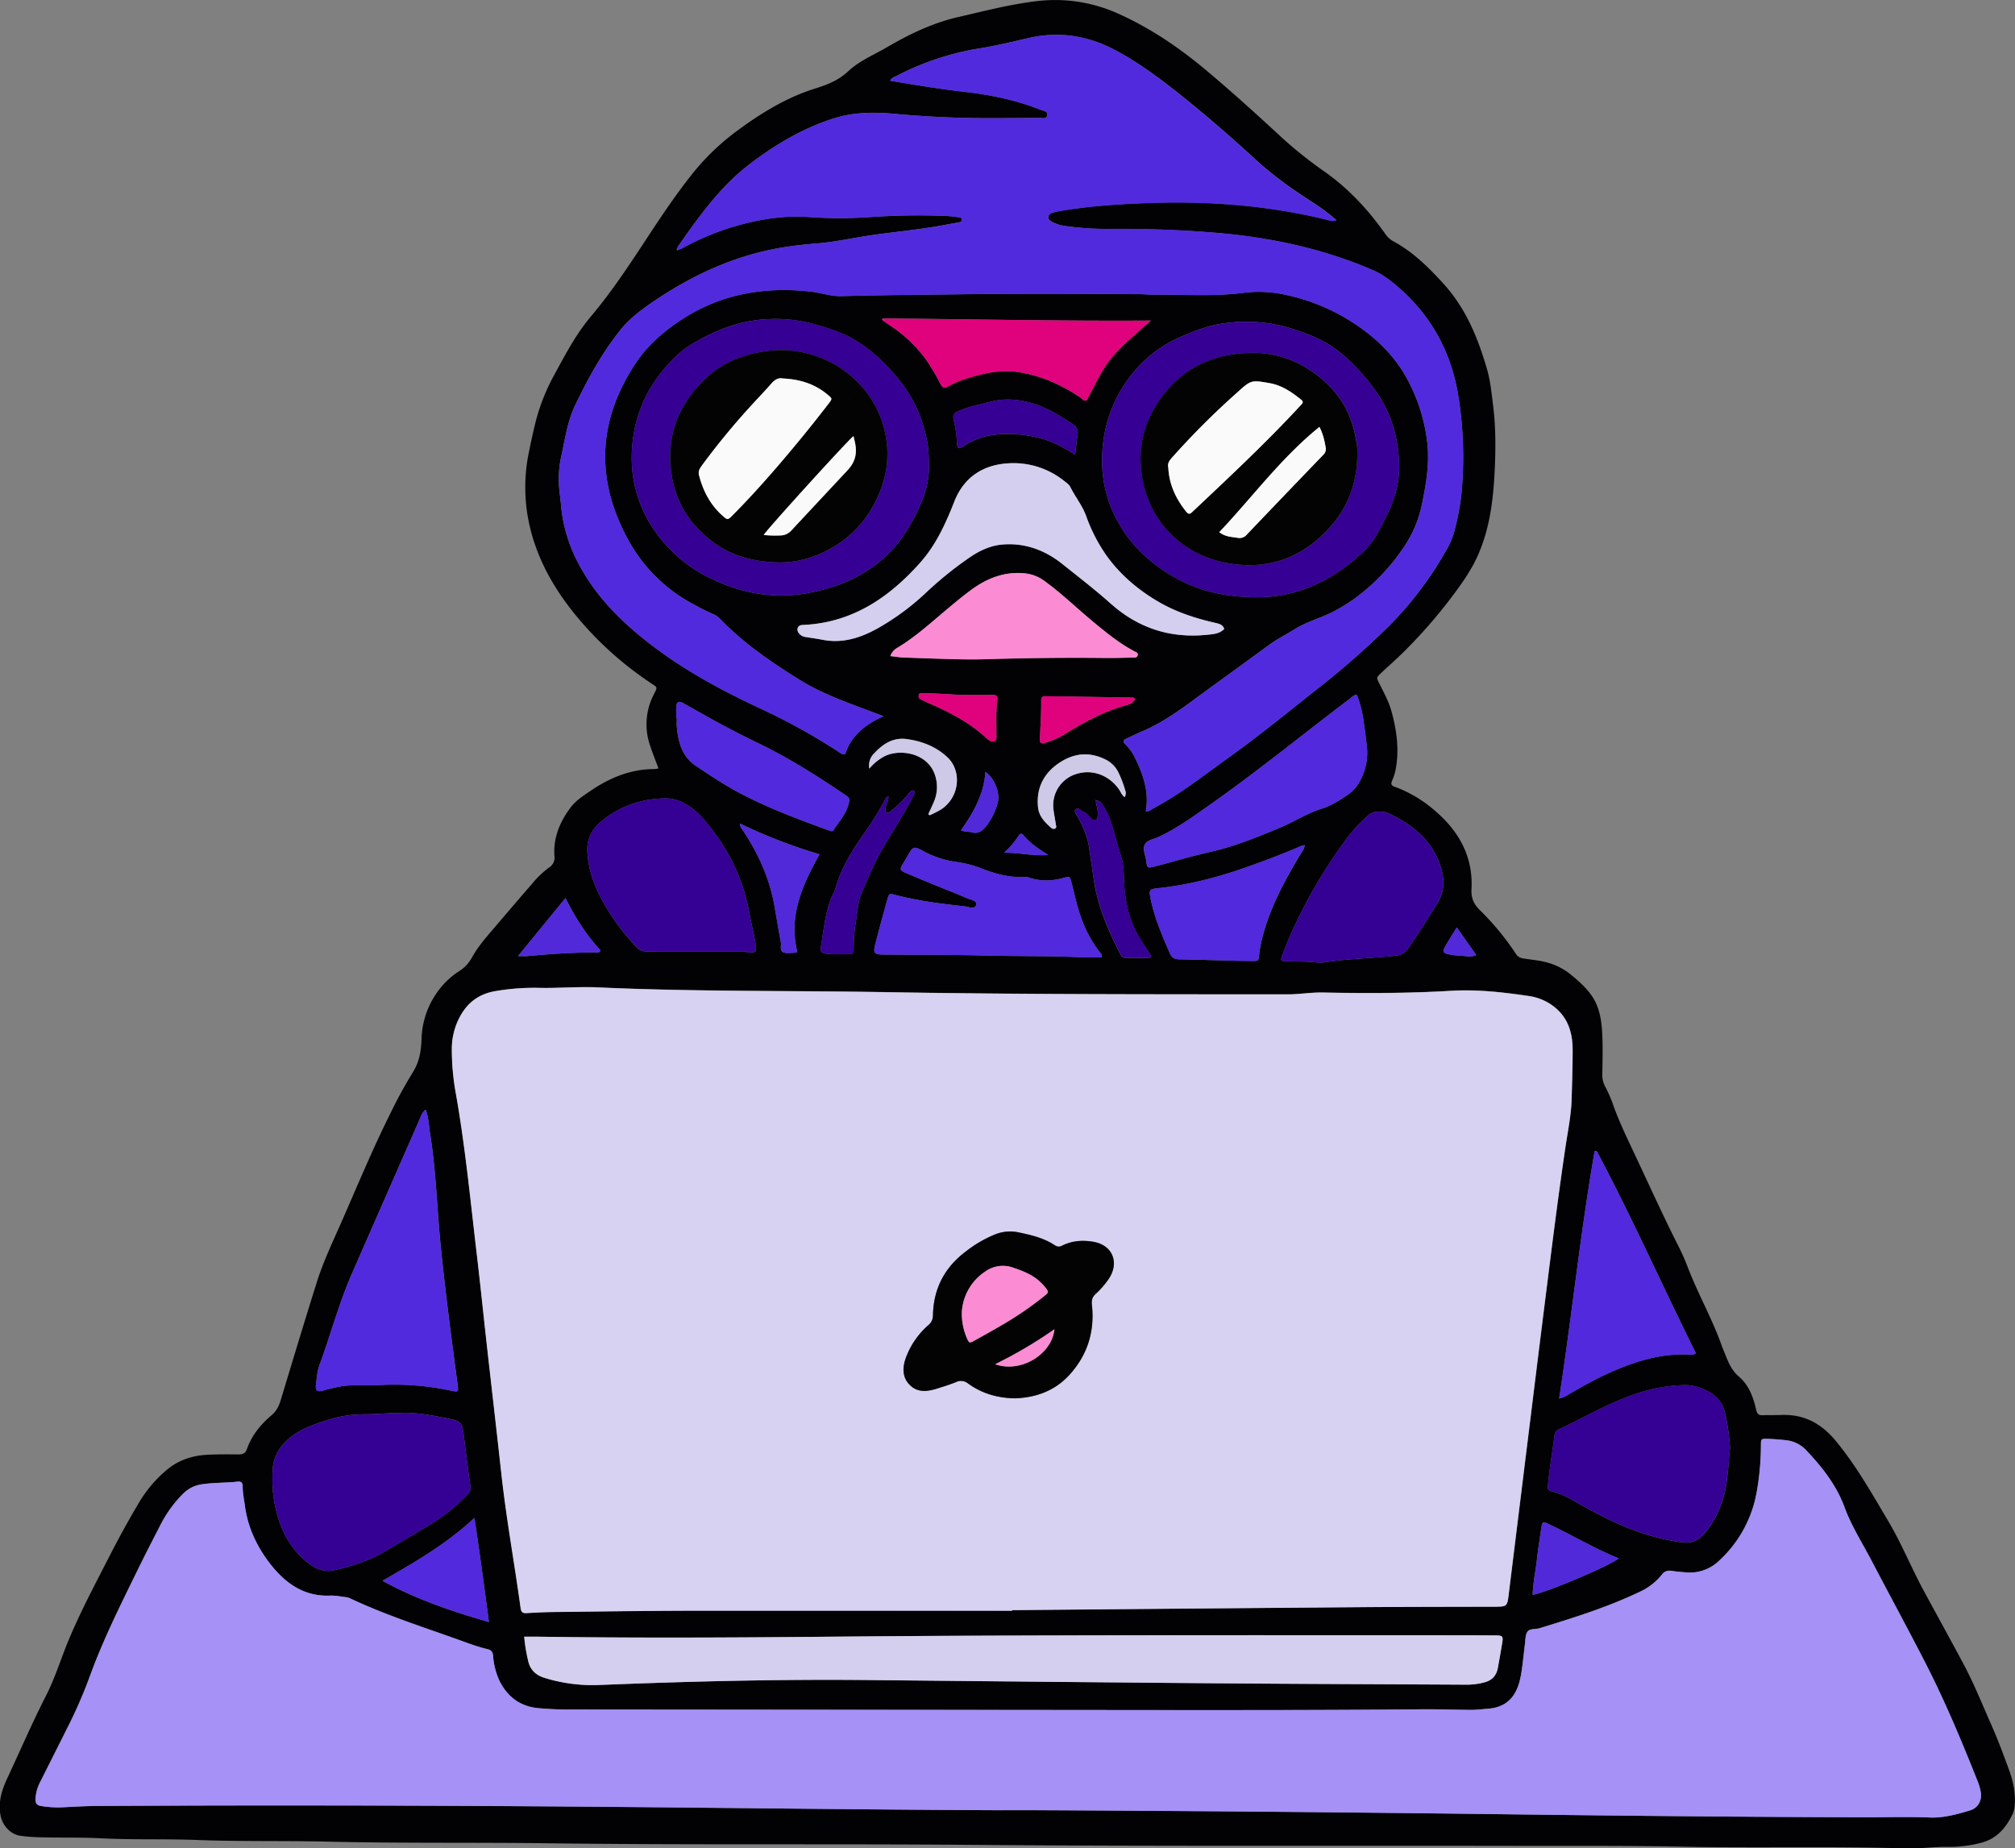 <svg xmlns="http://www.w3.org/2000/svg" viewBox="0 0 1168.13 1071.6"><rect x="0" y="0" width="1168.13" height="1071.6" fill="#808080" stroke="none"/><defs><style>.cls-1{fill:#020204;}.cls-2{fill:#d7d2f1;}.cls-3{fill:#a691f6;}.cls-4{fill:#522add;}.cls-5{fill:#d4cfee;}.cls-6{fill:#350093;}.cls-7{fill:#350094;}.cls-8{fill:#5229dc;}.cls-9{fill:#df027c;}.cls-10{fill:#fb8cd3;}.cls-11{fill:#5129d8;}.cls-12{fill:#cec9e7;}.cls-13{fill:#030304;}.cls-14{fill:#fafafa;}</style></defs><g id="Calque_2" data-name="Calque 2"><g id="Calque_1-2" data-name="Calque 1"><path class="cls-1" d="M381.73,445.51c-1.74-4.71-3.41-8.85-4.8-13.07A37.6,37.6,0,0,1,379,402.66c2.37-4.69,2.17-4-1.79-6.69a200.19,200.19,0,0,1-38-32.89c-15.51-17.38-27.66-36.89-32.57-60a100.66,100.66,0,0,1,.06-41.41c1.13-5.48,2.29-10.95,3.63-16.37a115.66,115.66,0,0,1,10.81-27.62c6.43-11.8,12.64-23.81,21.33-34.11,12.31-14.6,22.72-30.5,33.16-46.39,7.82-11.9,15.73-23.69,24.54-34.9a138.22,138.22,0,0,1,26.26-25.79c14.17-10.53,29.1-19.84,46.1-25.16,7-2.2,13.52-4.68,19.18-10C498,35.42,506.21,32,513.67,27.68,526.7,20.06,540.2,13.48,555,10,570.52,6.43,586,2.36,601.9.56a88.72,88.72,0,0,1,47.23,7.76c18.34,8.31,34.77,19.56,50.16,32.47C714.36,53.44,728.92,66.63,743.35,80A245.36,245.36,0,0,0,768.1,99.67c13.9,9.83,25.17,22.07,34.91,35.87A14.07,14.07,0,0,0,807.9,140c11.3,6.08,20.24,15,28.78,24.34,13.08,14.32,20.19,31.69,25.44,50,1.9,6.61,2.55,13.48,3.41,20.29,1.66,13,1.58,26.19.91,39.28-.83,16.32-2.87,32.49-9.51,47.67-4,9.14-9.82,17.21-15.79,25.12a295.28,295.28,0,0,1-28.14,32c-4,3.93-8.22,7.59-12.29,11.43-2.81,2.66-2.8,2.73-1.12,6.1,2.64,5.29,5.52,10.5,7.1,16.24,3.07,11.2,4.59,22.54,2.3,34.09a28.42,28.42,0,0,1-1.91,5.92c-.82,1.85-.67,2.91,1.39,3.63a74.19,74.19,0,0,1,23.73,14.21C846,482.2,854.09,497,853.05,515.58c-.29,5.31,1.54,8.91,5,12.22a155.73,155.73,0,0,1,20.69,25.14,5.72,5.72,0,0,0,4.18,2.7c4.4.75,8.85,1.05,13.22,2.18A36.79,36.79,0,0,1,910.57,565c4.46,3.67,8.79,7.4,12.12,12.2,4.78,6.89,5.81,14.82,6.18,22.82.35,7.5.16,15,0,22.55a14.59,14.59,0,0,0,1.85,7.72,76.12,76.12,0,0,1,4.71,11c3.6,9.94,8.25,19.42,12.74,29,8.19,17.36,16.06,34.87,24.77,52a139,139,0,0,1,5.78,13.17c5.84,15.06,13.87,29.18,19.3,44.42.91,2.56,2,5,3,7.57,1.62,4,3.65,7.74,7.06,10.67,5.85,5,8.36,12,10,19.25.54,2.38,1.46,3.22,3.8,3.13,3.67-.16,7.36,0,11-.16,13-.43,22.92,4.92,31.17,14.85,11.94,14.37,21,30.52,30.46,46.45,7.79,13.09,13.46,27.21,20.68,40.57,7.6,14.06,15.35,28.05,22.89,42.15,6.19,11.57,11.07,23.76,16.38,35.75,3.75,8.48,7,17.18,10.16,25.89,2.39,6.52,3.85,13.16,3.34,20.17a14,14,0,0,1-1,5.15c-3.82,8-9.06,14.57-18.23,17a72.2,72.2,0,0,1-19.43,2.44c-8.16-.14-16.3,1.16-24.41.9-42.87-1.37-85.75-.14-128.61-1-32.63-.65-65.25-.42-97.88-.48-104.94-.18-209.89.28-314.82-.59-82.07-.68-164.15.14-246.21-.92-42.39-.55-84.79.06-127.16-.94-25.59-.61-51.19,0-76.76-1-18.24-.66-36.48,0-54.68-.93-12-.65-24-.27-36-.62a91.77,91.77,0,0,1-11-.86c-5.82-.86-10.35-6-11.46-11.8-1.54-8.08.92-15.19,4.19-22.16,7.33-15.64,14.14-31.51,22-46.89,5-9.7,8.26-20.1,12.29-30.2C46,935.55,55,918.76,63.68,901.81Q71.42,886.65,80.09,872A73.79,73.79,0,0,1,97,851.92c6.89-5.62,14.78-8.11,23.44-8.51,5.91-.27,11.83-.25,17.75-.18,2.53,0,4-.51,5-3.23,2.78-7.89,8-14.21,14.28-19.53,2.88-2.43,4.26-5.39,5.3-8.83,6.9-22.79,13.75-45.59,20.9-68.3,3.89-12.36,9.56-24.05,14.75-35.91,9.05-20.65,17.7-41.47,27.77-61.67a267.25,267.25,0,0,1,13.09-24c3.9-6.13,4.89-12.65,5.1-19.56a49,49,0,0,1,8.76-26.48,45.86,45.86,0,0,1,13-12.65,21.18,21.18,0,0,0,7.4-7.86c3.55-6.45,8.48-12,13.25-17.58,7.15-8.39,14.29-16.79,21.54-25.1a55.9,55.9,0,0,1,10-9.6,6.59,6.59,0,0,0,3.09-6.47c-.77-10.75,3.1-20,9.48-28.45,3-3.91,7.06-6.51,11-9.21,11.26-7.75,23.5-12.92,37.48-12.92A19.66,19.66,0,0,0,381.73,445.51Zm253.53,18.55a1,1,0,0,0-.1-.36c0-.06-.19-.05-.29-.07l.37.45c.24,3,1.53,5.89,1.13,9-.13,1-.23,2-1.29,2.37s-1.81-.26-2.52-.94c-1.39-1.31-2.44-3.05-4.3-3.76-1.55-.6-3.11-2.9-4.6-1.51s.54,3.19,1.29,4.62c2.8,5.42,5.4,10.88,6.32,17,1,6.79,2,13.59,3,20.37,2.37,14.87,8.3,28.48,15.1,41.76.6,1.16,1.28,2.32,2.78,2.32,5,0,10,.51,15-.16.14-1.66-.77-2.43-1.36-3.35-1.9-3-3.91-5.85-5.68-8.89-5.86-10.06-8.1-21.11-8.51-32.59-.17-4.49-.22-9-1.55-13.28-1.62-5.19-3.08-10.41-4.57-15.63-1.31-4.6-2.69-9.22-5.34-13.29C639,466.25,638,464.09,635.26,464.06ZM393.54,144.58c1.64-.22,2.92-1.25,4.34-2A162,162,0,0,1,421.7,132.5c15.36-4.89,30.95-7.8,47.2-6.69a254.15,254.15,0,0,0,36,0,399.82,399.82,0,0,1,43.65-.62c2.23.08,4.45.41,6.67.68,1.08.13,2.52.1,2.45,1.62,0,1.06-1.23,1.31-2.2,1.48-3.46.62-6.92,1.28-10.38,1.9-13.86,2.47-27.9,3.67-41.81,5.78-9.64,1.45-19.17,3.58-28.91,4.4-7.65.64-15.28,1.42-22.85,2.77-26.46,4.73-50.23,15.8-72.34,30.72-7.17,4.84-14.15,10-19.59,16.83-10.63,13.34-18.78,28.19-26.14,43.5-4.63,9.65-5.93,20.21-8.26,30.49a58.56,58.56,0,0,0-1.23,13.34c0,4.82.9,9.55,1.29,14.33a87.86,87.86,0,0,0,10.82,35c9.8,18.15,24.05,32.29,40.05,44.73,19.79,15.4,41.74,27.32,64.4,37.88a362.09,362.09,0,0,1,44.93,24.77c1.29.84,2.45,2.13,4.55,1.79,3.3-10.67,11.38-17,22.15-22-3.46-1.29-5.83-2.16-8.18-3.05-13.77-5.18-27.68-10.12-40.26-17.92-15.79-9.78-31.1-20.23-44.33-33.45-1.79-1.79-3.49-3.81-5.95-4.74a93.16,93.16,0,0,1-9.86-4.89,92.19,92.19,0,0,1-39.81-38.93c-18.8-34.87-17-68.77,4.67-101.57,7.14-10.77,17.07-19.23,27.86-26.11,22.46-14.32,47.38-18.42,73.63-15.5,6,.67,11.68,2.8,17.94,2.63,23.19-.62,46.39-.77,69.59-1.07,34.4-.44,68.8-.25,103.2-.05,2.72,0,5.44.29,8.15.27,17.58-.13,35.16,1.22,52.72-1.15a70.8,70.8,0,0,1,24.82,1.49,115.11,115.11,0,0,1,37.43,15.52c14.18,9.1,25.77,20.36,33.33,35.59A101.49,101.49,0,0,1,827.46,257c1.27,11.84-.66,23.26-3,34.72a69.45,69.45,0,0,1-12.3,27.87c-1.61,2.19-3.15,4.44-4.88,6.53-9.78,11.82-21.11,21.77-34.9,28.76-7.1,3.6-14.87,5.59-21.74,9.87-5,3.11-10.31,5.75-15.1,9.26-12.11,8.9-24.31,17.7-36.45,26.55-11.89,8.67-23.47,17.81-37.21,23.55-2.95,1.23-5.79,2.74-8.73,4-2.14.9-2.23,2-.68,3.5a28.06,28.06,0,0,1,5.32,7.37c4.87,9.87,8.47,20,6.43,31.32,2,.29,3.19-1,4.53-1.73,15.48-8.2,29.17-19.09,43.32-29.23,17.29-12.39,33.79-25.85,50.47-39.06A485.09,485.09,0,0,0,805.16,363a205.34,205.34,0,0,0,33.44-44.3,39.7,39.7,0,0,0,4.06-9.19,140.87,140.87,0,0,0,4.54-23.05,223.22,223.22,0,0,0-1.79-56.91q-6.67-41.25-39.52-66.9a47.6,47.6,0,0,0-10.72-6.32C766.34,144,736,137.57,705,135c-21-1.77-42.15-2.47-63.29-2.24A176.54,176.54,0,0,1,617.3,131a21.9,21.9,0,0,1-7.28-2.31c-1.14-.6-2.39-1.27-2.28-2.79.13-1.68,1.42-2.4,2.9-2.78,1.23-.32,2.48-.59,3.74-.81,16.27-2.85,32.74-3.94,49.17-4.59,35.93-1.43,71.6,1.11,106.64,9.88a6.16,6.16,0,0,0,4.55,0A118.57,118.57,0,0,0,760.51,117c-11.32-7.28-22.29-15.06-32.22-24.16-15.1-13.85-30.54-27.27-46.63-40C670.46,44.07,659,35.6,646.38,29,630.5,20.6,613.81,18,596.17,22.06c-9.19,2.12-18.37,4.38-27.68,5.87a159.19,159.19,0,0,0-49,16.21c-1.16.61-2.63.9-3.43,2.66,14.43,2.36,28.4,4.78,42.5,6.36,15.31,1.71,30.33,4.76,44.7,10.48,1.61.64,4.42.76,3.85,3.33-.48,2.16-2.94,1.38-4.59,1.39-11,.09-22.08.17-33.12.13-17.29-.07-34.53-1-51.74-2.58-11.54-1-23-.85-34.23,2.7C465.23,74.39,449,84.06,434,95.61c-16.83,13-28.94,30.16-41,47.34a2.72,2.72,0,0,0-.25.92c-.3.3-.71.66-.29,1S393.27,145,393.54,144.58ZM586.76,933.85v-.41q102-.88,204-1.74c25.59-.2,51.18-.19,76.78-.26,5.78,0,6.29-.48,7-6q6.78-55,13.59-110,5.13-41.43,10.33-82.84c2.87-22.69,5.79-45.37,9.17-68,1.37-9.16,3.28-18.27,3.53-27.58.26-9.59.62-19.19.57-28.79-.06-10.59-3.3-19.73-12.66-26a30.92,30.92,0,0,0-12.9-4.85c-14.85-2.16-29.72-3.87-44.83-3-24.75,1.48-49.55,1.5-74.33,1-6.92-.14-13.69,1.07-20.57,1.07-77.27-.05-154.54.06-231.8-1.27-56-1-112-.22-167.94-2.78-11.69-.53-23.35.59-35,.26a133.17,133.17,0,0,0-23.87,1.81c-9.88,1.5-17,6.71-21.52,15.67a39.06,39.06,0,0,0-4.3,17.53,142.29,142.29,0,0,0,2.33,26.25c5.3,29.94,8.26,60.18,11.8,90.34,2.2,18.73,4.14,37.5,6.24,56.25,2.76,24.63,5.64,49.25,8.34,73.89,2.87,26.08,7.61,51.89,11.16,77.88.36,2.62,1.49,3,3.76,2.87,5.1-.32,10.22-.56,15.34-.62,27-.31,54.06-.72,81.1-.77Q494.38,933.71,586.76,933.85Zm-11,115.65c8.16,0,16.32,0,24.48,0q138.25.56,276.49,2.41c68.32.85,136.64,1.53,205,1.69,12.31,0,24.62-.4,36.95.13,8,.35,15.86-1.84,23.52-4.16,4.6-1.39,6.95-5.83,6.1-10.64a30.49,30.49,0,0,0-1.72-6c-9.33-23.48-19.06-46.8-30.61-69.29-10.08-19.63-20.62-39-30.84-58.58-5.41-10.35-11.76-20.28-15.8-31.23-4.74-12.82-12.88-23.08-22-32.79a18.6,18.6,0,0,0-11.69-6c-3.65-.41-7.32-.72-11-.83s-3.76,0-3.77,3.65a155.7,155.7,0,0,1-2.54,27.69,70.48,70.48,0,0,1-21.63,39.24,24.24,24.24,0,0,1-19.31,6.82c-2.71-.21-5.43-.42-8.12-.84-2.42-.38-4.19.06-5.81,2.16a35.57,35.57,0,0,1-13.2,10.13C931.62,931.9,912.08,938,892.5,944c-2.41.73-5.73,0-7.09,2.11s-1,4.91-1.45,7.43c0,.15,0,.32-.05.47-.72,5.72-1.21,11.47-2.2,17.13-1.89,10.72-6.77,18.52-18.92,19.52-3.51.29-7,.74-10.52.7-9.6-.1-19.2-.44-28.79-.35-47.21.46-94.41.49-141.61.45q-175.22-.13-350.42-.33a189.65,189.65,0,0,1-19.65-.8c-10.48-1.08-17.72-6.67-22.32-15.92a41.15,41.15,0,0,1-3.64-14.34c-.21-2.16-.88-3.38-3.25-3.93-6.54-1.53-12.79-4-19.12-6.28-20.35-7.2-40.88-13.9-60.45-23.12a7.59,7.59,0,0,0-2.27-.71c-3.17-.38-6.37-1.06-9.53-.93-14.53.58-25.21-6.73-33.7-17.27-8.1-10.06-13.76-21.56-15.55-34.63-.52-3.8-1.31-7.58-1.31-11.43,0-2-.68-3-2.84-2.75-6.84.73-13.74.53-20.57,1.51a19,19,0,0,0-11,5.37,71.46,71.46,0,0,0-13.44,18.6c-4.38,8.53-8.78,17.07-13,25.69-10,20.4-20.16,40.71-27.91,62.11a274.1,274.1,0,0,1-13.07,29.88q-7.66,15.21-15.27,30.45a23.47,23.47,0,0,0-3,10.52c0,2.31.8,3.52,3.17,3.9a58.92,58.92,0,0,0,11.94.8c7.19-.34,14.39-.77,21.58-.81q144.49-.81,289,.48C422.77,1048.11,499.25,1049.14,575.73,1049.5ZM303.89,948.91a98.13,98.13,0,0,0,2.26,13.83c1.16,5.48,4.62,8.6,9.77,10.1a94.21,94.21,0,0,0,30.27,4.1c52.11-2.1,104.24-3.43,156.39-2.92q102,1,203.94,1.91c47.82.38,95.65.52,143.47.79a39.66,39.66,0,0,0,10.89-1.46c4.35-1.21,6.7-4.1,7.48-8.42q1.23-6.86,2.4-13.7c.78-4.64.55-4.94-4.15-5q-12.47-.09-24.94-.09c-120.13,0-240.26-.27-360.39.84-56.46.53-112.93.81-169.39,0C309.36,948.88,306.83,948.91,303.89,948.91Zm423.3-602.65c25.15.39,45.82-9.85,63.61-26.81,6.14-5.85,9.56-13.52,13.28-20.95,4.78-9.58,7.49-19.54,7-30.45-.7-16-5.21-30.42-14.9-43.18-1.83-2.41-3.67-4.83-5.66-7.11-5.89-6.76-12.24-13-19.89-17.84-6.69-4.21-14-6.87-21.47-9.29a89.09,89.09,0,0,0-37.36-3.49c-10,1.06-19.15,4.53-28.27,8.61a72.34,72.34,0,0,0-29.36,23.9,77.6,77.6,0,0,0-14.52,36c-2.48,18.37,1,35.46,10.84,50.92,8.38,13.18,20.19,23,34.12,30.09C698,343.5,712.34,346.05,727.19,346.26Zm-188.72-78a90.49,90.49,0,0,0-.58-10c-2.33-14.29-7.71-27.18-17.06-38.5-7.4-9-15.5-16.91-25.57-22.82-7.81-4.59-16.37-7.12-25-9.44A83.21,83.21,0,0,0,446,185c-13.28.41-25.78,4.29-37.55,10.42C403.23,198.17,398,201,393.58,205c-14.33,13.17-23.72,29-26.51,48.61-2.68,18.88.95,36.41,11.21,52.23A83.23,83.23,0,0,0,411.35,335c18,9,37.38,12.52,57.29,8.78,25.22-4.73,46.19-16.57,59.19-39.74C534.05,293,539.24,281.47,538.47,268.24Zm-307.38,551c-6.93-.06-13.15.71-19.36.68a71.6,71.6,0,0,0-22.59,3.57c-7.76,2.52-15.46,5.18-21.8,10.67-5.57,4.84-9,10.73-9.3,18.19a81.86,81.86,0,0,0,1,18.62c2.72,14.42,8.49,27,20.7,36,4.44,3.27,9.35,4.52,14.48,3.29,10-2.38,19.73-5.44,28.65-10.64,8.28-4.83,16.5-9.76,24.74-14.65a110.91,110.91,0,0,0,23.28-18.33,5.7,5.7,0,0,0,1.77-5.47c-1.5-10.1-2.67-20.24-4-30.36-.71-5.56-1.69-6.83-7-8C251.37,820.73,241,818.57,231.09,819.28Zm771.84,20.31a124.13,124.13,0,0,0-2.75-19.75c-1.65-7.93-6.85-12.35-14-15a26.52,26.52,0,0,0-9.85-1.75,93.88,93.88,0,0,0-24,3.76c-17.3,5.09-32.69,14.41-48.88,22-1.69.79-2.11,2.1-2.33,3.82-.81,6.32-1.81,12.63-2.67,19-.45,3.31-.79,6.65-1.14,10-.14,1.37.11,2.44,1.79,2.83,7,1.64,12.94,5.47,19,8.85,12.76,7.05,25.74,13.48,39.88,17.35a118.71,118.71,0,0,0,17.8,3.61c5.51.63,9.51-1.73,12.87-5.82a56.28,56.28,0,0,0,9.61-17.55C1001.78,860.62,1001.78,849.86,1002.93,839.59ZM246.8,643.34c-2.1,1.55-2.53,3.33-3.22,4.9q-19.77,45-39.5,90c-7.6,17.31-12.39,35.62-18.91,53.32-1.3,3.54-1.57,7.49-2,11.29-.43,3.4.78,4.29,4.12,3.36a94.2,94.2,0,0,1,10.25-2.42c7.8-1.3,15.65-.37,23.47-.83a157.23,157.23,0,0,1,41,3.38c3.6.75,3.85.49,3.35-3.25-3.52-26.3-7-52.6-9.69-79-2.29-22.1-2.76-44.36-6.25-66.34C248.63,653.13,248.6,648.33,246.8,643.34ZM709.69,364.67c-.72-2.35-2.55-2.92-4.72-3.42-11.88-2.72-23.42-6.41-34-12.69-11.54-6.86-21.62-15.43-29.46-26.36a94.82,94.82,0,0,1-11.83-22.94c-2.22-6.09-6.3-11.08-9.14-16.78-.78-1.57-2.32-2.61-3.72-3.69a47,47,0,0,0-32.27-10.16c-14.71.88-25.76,8.05-31.31,22.16-5,12.73-10.6,25.1-19.76,35.4-18.24,20.51-39.75,35-68.29,36.17-2.7.11-3.71,2.42-2.15,4.68a5.76,5.76,0,0,0,4.06,2.3c3.31.53,6.64,1,9.93,1.63,11.49,2.2,21.85-1.18,31.68-6.62a145.1,145.1,0,0,0,28.46-21.06,212.37,212.37,0,0,1,25.4-20.42c5.64-3.8,11.83-6.6,18.57-7.16,13.06-1.1,24.71,3.29,34.75,11.31,9.49,7.58,19.11,15,28.21,23.1,15.77,14,34.29,20,55.34,17.94C703.06,367.7,706.85,367.57,709.69,364.67ZM432.76,551.57v.7h1c4.72,0,4.84-.33,4.2-5-.81-5.87-2.37-11.57-3.43-17.37a110.54,110.54,0,0,0-20.05-46.68c-4.49-6-9-12-15.48-16.14-4.15-2.65-8.47-4.32-13.48-4.22-13.9.26-26.31,4.53-37.05,13.46-5.21,4.33-8.21,9.88-8,16.67.38,10.4,3.73,20.07,8.71,29.1A127.19,127.19,0,0,0,369,549.06a7.16,7.16,0,0,0,5.74,2.56C394.09,551.53,413.43,551.57,432.76,551.57ZM638.66,555c.38-1.63-.54-2.21-1.1-2.92a70.3,70.3,0,0,1-10.2-18.39c-2.82-7.17-4.29-14.72-6.25-22.13-.93-3.52-1-3.59-4.47-2.61-6.63,1.86-13.21,2.16-19.83-.09a9.16,9.16,0,0,0-3.29-.44c-8.68.47-16.79-1.91-24.73-5a65.11,65.11,0,0,0-14.37-3.68,55.67,55.67,0,0,1-18.6-6c-6.15-3.3-6.33-3.38-9.66,2.5-5.26,9.29-6.5,7.48,3.85,11.91,10.14,4.34,20.44,8.3,30.61,12.58,2.07.87,6,1.44,5.33,3.79-.81,3-4.45,1.19-6.74.94-13.5-1.45-27-3.16-40.17-6.61-3.45-.91-3.61-.89-4.59,2.57-2.46,8.77-4.87,17.56-7.12,26.39-1.2,4.68-.35,5.56,4.59,5.61,19.83.21,39.66.06,59.49.57,18.39.47,36.79.1,55.17,1C630.56,555.17,634.55,555,638.66,555Zm124.9,3a24.46,24.46,0,0,0,3.83,0c10.42-1.7,20.94-2.14,31.43-3,3.64-.3,7.32-.53,10.95-1a8.58,8.58,0,0,0,6.27-3.76c6.09-8.43,11.42-17.33,17-26.12,4.17-6.64,4.58-13.36,2.45-20.63-4.71-16.05-16.42-25.32-30.77-32.09a13.12,13.12,0,0,0-5.17-.82,8.81,8.81,0,0,0-6.59,2.35,89,89,0,0,0-10.32,10.68,292.67,292.67,0,0,0-33.37,55.84c-2.2,4.78-4.1,9.71-6,14.64-1,2.67-.69,3.14,2.13,3.2C751.45,557.44,757.52,557.39,763.56,558.05Zm219.5,226.39c-19.15-38.41-36.54-77.7-56.68-115.65-.35-.66-.53-1.55-1.92-1.52-8.26,47.48-13.22,95.46-20.59,143.6a17.87,17.87,0,0,0,5.9-2.66c7.07-4.05,14.14-8.1,21.56-11.51,15.69-7.22,31.85-12.43,49.46-11.26A2.36,2.36,0,0,0,983.06,784.44ZM786.59,402.84c-1.93.06-3,1.43-4.2,2.37-27.17,20.53-53.55,42.12-81.45,61.71-9.56,6.72-19,13.59-29.67,18.49-2.71,1.24-6.45,1.6-7.7,4.39s.43,5.92.83,8.91c.63,4.7.79,4.75,5.34,3.56,10.67-2.78,21.25-6,32-8.39,14-3.15,27.12-8.53,40.25-14,8.26-3.45,15.85-8.44,24.43-11.12,5.46-1.7,10.08-4.77,14.74-7.85a22.82,22.82,0,0,0,7.69-9,33.87,33.87,0,0,0,3.49-19.55c-.55-4.6-1.1-9.21-1.79-13.79A67.47,67.47,0,0,0,786.59,402.84Zm-119.39-217c-51.86.36-103.63-.81-155.4-1.24-.1,0-.24.15-.3.27-.29.57.51.23-.25.53,2.06,1.41,4,2.74,6,4.11a80.68,80.68,0,0,1,19.85,19.29,134.74,134.74,0,0,1,8.23,14c1.07,2,2,2.45,4.07,1.3,6.78-3.73,14.15-5.89,21.67-7.52A53.92,53.92,0,0,1,592,216c12.53,2.2,23.74,7.39,34.22,14.4,1.12.75,2,2.18,3.65,1.83C642.1,209.47,640.05,209.45,667.2,185.87ZM516.14,380.38c3.09.34,5.73.81,8.38.88,16.14.43,32.25,1.41,48.41.91q34-1.07,68.07-.7c5.27.06,10.55-.14,15.82-.21,1.14,0,2.36.05,2.74-1.33.42-1.53-.93-1.81-1.87-2.31-8.55-4.49-16-10.55-23.37-16.65-9.74-8-18.78-16.88-29-24.27a22.87,22.87,0,0,0-11.51-4.33c-11.43-1.06-21.4,2.82-30.42,9.38-5.43,3.94-10.57,8.28-15.7,12.6-8.79,7.42-17.35,15.13-27.26,21.1A8.91,8.91,0,0,0,516.14,380.38ZM756.35,489.94a22.46,22.46,0,0,0-2.31.68c-10.29,4.42-20.74,8.4-31.29,12.12-16.31,5.77-33,10.15-50.21,12.07-6.55.74-6.56.63-5.37,7,.06.31.15.62.22.93,2.38,10.5,6.59,20.34,10.9,30.15,1.18,2.67,3,3.27,5.64,3.31,9.74.14,19.49.49,29.23.74,4.32.11,8.63.2,13,.21,3.3,0,3.43,0,3.77-3.42a70.65,70.65,0,0,1,2.17-11.28c4.49-16.87,12.68-32,21.61-46.85C754.63,494,756.07,492.57,756.35,489.94Zm-364.3-73.73h.32c0,1.76-.15,3.54,0,5.28.86,8.83,3,17.13,10.95,22.46,9.16,6.15,18.35,12.23,28.23,17.26,15.86,8.08,32.48,14.25,49.17,20.31,1,.35,1.86.74,2.51-.31,2.95-4.72,7-8.82,8.49-14.39,1.05-3.8,1.05-4.07-2.28-6.32-16.19-10.92-32.66-21.36-50.31-29.84-7.21-3.46-14.32-7.12-21.37-10.9-7.33-3.92-14.52-8.12-21.79-12.15-2.39-1.33-3.62-.77-3.89,1.89C391.88,411.72,392.05,414,392.05,416.21ZM221.72,916.5c19.78,10.81,40.15,17.71,61.72,23.9-2.69-20.59-5.37-40.19-8.39-60.36C258.89,895.1,240.67,905.63,221.72,916.5ZM515,461.68c-1.43.47-1.74,1.64-2.25,2.58a167.61,167.61,0,0,1-10.83,17.51c-7.36,10.48-14.35,21.17-17.7,33.77a12.45,12.45,0,0,1-1,2.19c-4.84,10-5.53,20.9-7.41,31.56-.39,2.16.45,3.21,2.67,3.54,4.14.62,8.3.35,12.44.39,3.57,0,3.89-.3,4-3.79a87.8,87.8,0,0,1,1.11-14.3c1.05-5.8,1.11-11.8,3.45-17.32,2.43-5.73,4.86-11.48,7.56-17.08,4.66-9.65,10.71-18.52,16.07-27.78,2.32-4,4.71-8,6.63-12.2.32-.71.86-1.55.07-2.18-1-.81-1.76.11-2.4.77s-1.19,1.5-1.83,2.22a66.7,66.7,0,0,1-9.38,8.87c-.63.48-1.28,1.14-2.13.74-1.1-.52-.86-1.6-.74-2.52C513.62,466.33,515.24,464.3,515,461.68Zm108.27-198c.53-4.3.85-7.91,1.43-11.47A5.78,5.78,0,0,0,622,246q-4.15-2.82-8.5-5.37c-9.65-5.71-19.9-9.41-31.32-8.94-5.14.21-10,1.84-15,3a61.47,61.47,0,0,0-11.83,3.78c-2.28,1-3.12,2.37-2.5,4.86a65.44,65.44,0,0,1,1.89,13.23c.16,3.49,1,3.9,4.08,2a40.77,40.77,0,0,1,13.1-5.69c10-2.09,20-1.48,29.89.85C609.33,255.46,616.09,259.05,623.25,263.64ZM475.09,495.3A309,309,0,0,1,429,477.49a5.42,5.42,0,0,0,1.49,3.62c9.07,13.58,15.72,28.18,18.54,44.37,1.21,6.93,2.35,13.88,3.66,20.79.37,2-.81,4.7,1.26,5.74,1.7.85,4.07.39,6.14.42a10.29,10.29,0,0,0,2.14-.49C457,531.08,465.09,513.22,475.09,495.3ZM888.52,924.66c9.22-1.79,46.47-17.67,49.8-21.2-14.29-5.75-27.4-13.79-41.3-20.2-2.37-1.09-3-.81-3.38,2-1,6.48-2,13-2.73,19.47S888.7,917.59,888.52,924.66ZM658.05,405.32a1.8,1.8,0,0,0-1.91-.89l-47.91-.76c-.8,0-1.6,0-2.4,0-1.65-.05-2.27.83-2.24,2.37.14,7.52-.47,15-.75,22.51-.08,2.27.83,2.86,3,2.17a49,49,0,0,0,11.36-5c11.41-7.15,23.22-13.44,36.3-17C655.39,408.14,657.09,407.34,658.05,405.32Zm-357.76,149c2.66,0,4.09.12,5.49,0,13.67-1.34,27.37-2.15,41.11-2.16.53,0,.81-.37,1.18-1.25-8.12-8.7-14.55-18.86-20.26-30.23Zm351.64-92.13a4.29,4.29,0,0,0,.38-4A61.53,61.53,0,0,0,648,447.08a16.21,16.21,0,0,0-7.2-6.82c-9.71-4.78-18.92-3.53-27.57,2.59s-12.56,14.81-11.42,25.33c.53,4.95,3.93,8.62,7.67,11.77a2,2,0,0,0,2.24.37c.87-.48.56-1.39.44-2.14-.48-3.16-1.17-6.29-1.48-9.46a18.91,18.91,0,0,1,13.18-20c9.25-3,18.95.52,24.84,8.85C649.67,459,650.19,460.78,651.93,462.19Zm-113.77,9.89.77.58a68.32,68.32,0,0,0,6.39-3.24c11.19-7.18,12.26-22.45,4-30.25-6.58-6.25-14.68-9.41-23.6-10.66-8-1.12-13.86,2.78-18.93,8.21a9.93,9.93,0,0,0-2.88,8.9,30.79,30.79,0,0,1,8.13-6.79c8.59-4.9,24.94-2.75,29.66,9.67a21.62,21.62,0,0,1-.52,16.78C540.26,467.57,539.19,469.82,538.16,472.08Zm17.25-69.15v-.12c-3.19-.19-6.37-.4-9.56-.56-3.66-.17-7.33-.32-11-.43-.94,0-2-.07-2.25,1.21a2,2,0,0,0,1.1,2.4q2.37,1.15,4.78,2.21c12,5.27,23.67,11.21,33.38,20.31a9.48,9.48,0,0,0,1.1.91c1.08.72,2.22,1.43,3.54.82,1.48-.69,1.14-2.17,1.15-3.39,0-6.86-.37-13.73.57-20.56.29-2.11-.65-2.85-2.69-2.83C568.81,403,562.11,402.93,555.41,402.93Zm15.84,44.59c-.77,12.89-6.88,23.51-14.14,33.85,2.26,1,4.26.66,6,1.16,3.92,1.11,6.33-.8,8.61-3.58a37.93,37.93,0,0,0,6.56-13.2C580.07,460,576.6,451.27,571.25,447.52Zm273.26,90.19c-2.67,4.36-4.91,7.82-6.93,11.4-1.35,2.38-.83,3.55,1.82,4.07a52.9,52.9,0,0,0,8.49,1c2.39.09,4.91.88,7.91-.49Zm-236.88-42c-5.2-3.42-10.36-6.59-14.22-11.41-.88-1.1-1.93-1.24-2.74,0a47.05,47.05,0,0,1-8.6,10.09C590.72,494.3,599.07,496.35,607.63,495.7Z"/><path class="cls-2" d="M586.76,933.85q-92.39,0-184.77,0c-27,.05-54.07.46-81.1.77-5.12.06-10.24.3-15.34.62-2.27.14-3.4-.25-3.76-2.87-3.55-26-8.29-51.8-11.16-77.88-2.7-24.64-5.58-49.26-8.34-73.89-2.1-18.75-4-37.52-6.24-56.25-3.54-30.16-6.5-60.4-11.8-90.34a142.29,142.29,0,0,1-2.33-26.25,39.06,39.06,0,0,1,4.3-17.53c4.54-9,11.64-14.17,21.52-15.67a133.17,133.17,0,0,1,23.87-1.81c11.66.33,23.32-.79,35-.26,55.95,2.56,112,1.81,167.94,2.78,77.26,1.33,154.53,1.22,231.8,1.27,6.88,0,13.65-1.21,20.57-1.07,24.78.49,49.58.47,74.33-1,15.11-.9,30,.81,44.83,3a30.92,30.92,0,0,1,12.9,4.85c9.36,6.25,12.6,15.39,12.66,26,.05,9.6-.31,19.2-.57,28.79-.25,9.31-2.16,18.42-3.53,27.58-3.38,22.62-6.3,45.3-9.17,68q-5.25,41.42-10.33,82.84-6.82,55-13.59,110c-.67,5.48-1.18,5.95-7,6-25.6.07-51.19.06-76.78.26q-102,.79-204,1.74Zm1.52-123.14c11.91-.38,23-4.13,31.62-13.58,10.52-11.53,14.79-25.2,13.1-40.65-.3-2.71.19-4.51,2.12-6.32A48.71,48.71,0,0,0,643,741.1c6.07-9.48,1.83-19.37-9.3-21.22-6.07-1-12.16-.61-17.8,2.19a3.84,3.84,0,0,1-4.36-.16c-6.54-4.33-14-6-21.56-7.57a23.37,23.37,0,0,0-13.61,1.51,70.58,70.58,0,0,0-16.07,9.39c-12.57,9.3-19.09,21.65-19.42,37.22a7.17,7.17,0,0,1-2.64,5.74,46.66,46.66,0,0,0-13,18.76c-2,5.5-2.46,11.08,2,15.74s9.76,4.16,15.2,2.56c4-1.17,8-2.42,11.81-4a6.43,6.43,0,0,1,7,.82C569.07,807.81,578,810.51,588.28,810.71Z"/><path class="cls-3" d="M575.73,1049.5c-76.48-.36-153-1.39-229.44-2q-144.49-1.15-289-.48c-7.19,0-14.39.47-21.58.81a58.92,58.92,0,0,1-11.94-.8c-2.37-.38-3.18-1.59-3.17-3.9a23.47,23.47,0,0,1,3-10.52q7.64-15.22,15.27-30.45a274.1,274.1,0,0,0,13.07-29.88c7.75-21.4,17.93-41.71,27.91-62.11,4.21-8.62,8.61-17.16,13-25.69a71.46,71.46,0,0,1,13.44-18.6,19,19,0,0,1,11-5.37c6.83-1,13.73-.78,20.57-1.51,2.16-.24,2.83.77,2.84,2.75,0,3.85.79,7.63,1.31,11.43,1.79,13.07,7.45,24.57,15.55,34.63,8.49,10.54,19.17,17.85,33.7,17.27,3.16-.13,6.36.55,9.53.93a7.59,7.59,0,0,1,2.27.71c19.57,9.22,40.1,15.92,60.45,23.12,6.33,2.24,12.58,4.75,19.12,6.28,2.37.55,3,1.77,3.25,3.93a41.15,41.15,0,0,0,3.64,14.34c4.6,9.25,11.84,14.84,22.32,15.92a189.65,189.65,0,0,0,19.65.8q175.21.15,350.42.33c47.2,0,94.4,0,141.61-.45,9.59-.09,19.19.25,28.79.35,3.52,0,7-.41,10.52-.7,12.15-1,17-8.8,18.92-19.52,1-5.66,1.48-11.41,2.2-17.13,0-.15,0-.32.05-.47.42-2.52.17-5.48,1.45-7.43s4.68-1.38,7.09-2.11c19.58-6,39.12-12.08,57.67-20.93a35.57,35.57,0,0,0,13.2-10.13c1.62-2.1,3.39-2.54,5.81-2.16,2.69.42,5.41.63,8.12.84a24.24,24.24,0,0,0,19.31-6.82,70.48,70.48,0,0,0,21.63-39.24,155.7,155.7,0,0,0,2.54-27.69c0-3.61.07-3.75,3.77-3.65s7.34.42,11,.83a18.6,18.6,0,0,1,11.69,6c9.16,9.71,17.3,20,22,32.79,4,10.95,10.39,20.88,15.8,31.23,10.22,19.56,20.76,38.95,30.84,58.58,11.55,22.49,21.28,45.81,30.61,69.29a30.49,30.49,0,0,1,1.72,6c.85,4.81-1.5,9.25-6.1,10.64-7.66,2.32-15.49,4.51-23.52,4.16-12.33-.53-24.64-.1-36.95-.13-68.33-.16-136.65-.84-205-1.69q-138.24-1.73-276.49-2.41C592.05,1049.47,583.89,1049.5,575.73,1049.5Z"/><path class="cls-4" d="M392.77,143.87A3,3,0,0,1,393,143c12.05-17.18,24.16-34.39,41-47.34,15-11.55,31.21-21.22,49.45-27,11.2-3.55,22.69-3.73,34.23-2.7,17.21,1.54,34.45,2.51,51.74,2.58,11,0,22.08,0,33.12-.13,1.65,0,4.11.77,4.59-1.39.57-2.57-2.24-2.69-3.85-3.33-14.37-5.72-29.39-8.77-44.7-10.48-14.1-1.58-28.07-4-42.5-6.36.8-1.76,2.27-2,3.43-2.66a159.19,159.19,0,0,1,49-16.21c9.31-1.49,18.49-3.75,27.68-5.87C613.81,18,630.5,20.6,646.38,29c12.66,6.65,24.08,15.12,35.28,24,16.09,12.69,31.53,26.11,46.63,40,9.93,9.1,20.9,16.88,32.22,24.16a118.57,118.57,0,0,1,14.23,10.58,6.16,6.16,0,0,1-4.55,0c-35-8.77-70.71-11.31-106.64-9.88-16.43.65-32.9,1.74-49.17,4.59-1.26.22-2.51.49-3.74.81-1.48.38-2.77,1.1-2.9,2.78-.11,1.52,1.14,2.19,2.28,2.79A21.9,21.9,0,0,0,617.3,131a176.54,176.54,0,0,0,24.39,1.7c21.14-.23,42.26.47,63.29,2.24,31.06,2.61,61.36,9,90.19,21.33a47.6,47.6,0,0,1,10.72,6.32q32.85,25.72,39.52,66.9a223.22,223.22,0,0,1,1.79,56.91,140.87,140.87,0,0,1-4.54,23.05,39.7,39.7,0,0,1-4.06,9.19A205.34,205.34,0,0,1,805.16,363a485.09,485.09,0,0,1-42.57,37.3c-16.68,13.21-33.18,26.67-50.47,39.06-14.15,10.14-27.84,21-43.32,29.23-1.34.71-2.5,2-4.53,1.73,2-11.3-1.56-21.45-6.43-31.32a28.06,28.06,0,0,0-5.32-7.37c-1.55-1.55-1.46-2.6.68-3.5,2.94-1.24,5.78-2.75,8.73-4,13.74-5.74,25.32-14.88,37.21-23.55,12.14-8.85,24.34-17.65,36.45-26.55,4.79-3.51,10.1-6.15,15.1-9.26,6.87-4.28,14.64-6.27,21.74-9.87,13.79-7,25.12-16.94,34.9-28.76,1.73-2.09,3.27-4.34,4.88-6.53a69.45,69.45,0,0,0,12.3-27.87c2.29-11.46,4.22-22.88,3-34.72a101.49,101.49,0,0,0-10.38-34.71c-7.56-15.23-19.15-26.49-33.33-35.59a115.11,115.11,0,0,0-37.43-15.52,70.8,70.8,0,0,0-24.82-1.49c-17.56,2.37-35.14,1-52.72,1.15-2.71,0-5.43-.26-8.15-.27-34.4-.2-68.8-.39-103.2.05-23.2.3-46.4.45-69.59,1.07-6.26.17-11.94-2-17.94-2.63-26.25-2.92-51.17,1.18-73.63,15.5-10.79,6.88-20.72,15.34-27.86,26.11-21.71,32.8-23.47,66.7-4.67,101.57a92.19,92.19,0,0,0,39.81,38.93,93.16,93.16,0,0,0,9.86,4.89c2.46.93,4.16,2.95,5.95,4.74,13.23,13.22,28.54,23.67,44.33,33.45,12.58,7.8,26.49,12.74,40.26,17.92,2.35.89,4.72,1.76,8.18,3.05-10.77,5-18.85,11.36-22.15,22-2.1.34-3.26-.95-4.55-1.79a362.09,362.09,0,0,0-44.93-24.77c-22.66-10.56-44.61-22.48-64.4-37.88-16-12.44-30.25-26.58-40.05-44.73a87.86,87.86,0,0,1-10.82-35c-.39-4.78-1.26-9.51-1.29-14.33a58.56,58.56,0,0,1,1.23-13.34c2.33-10.28,3.63-20.84,8.26-30.49,7.36-15.31,15.51-30.16,26.14-43.5,5.44-6.83,12.42-12,19.59-16.83,22.11-14.92,45.88-26,72.34-30.72,7.57-1.35,15.2-2.13,22.85-2.77,9.74-.82,19.27-3,28.91-4.4,13.91-2.11,28-3.31,41.81-5.78,3.46-.62,6.92-1.28,10.38-1.9,1-.17,2.15-.42,2.2-1.48.07-1.52-1.37-1.49-2.45-1.62-2.22-.27-4.44-.6-6.67-.68a399.82,399.82,0,0,0-43.65.62,254.15,254.15,0,0,1-36,0c-16.25-1.11-31.84,1.8-47.2,6.69a162,162,0,0,0-23.82,10.12c-1.42.71-2.7,1.74-4.34,2Z"/><path class="cls-5" d="M303.89,948.91c2.94,0,5.47,0,8,0,56.46.82,112.93.54,169.39,0,120.13-1.11,240.26-.84,360.39-.84q12.47,0,24.94.09c4.7,0,4.93.33,4.15,5s-1.58,9.13-2.4,13.7c-.78,4.32-3.13,7.21-7.48,8.42A39.66,39.66,0,0,1,850,976.72c-47.82-.27-95.65-.41-143.47-.79q-102-.82-203.94-1.91c-52.15-.51-104.28.82-156.39,2.92a94.21,94.21,0,0,1-30.27-4.1c-5.15-1.5-8.61-4.62-9.77-10.1A98.13,98.13,0,0,1,303.89,948.91Z"/><path class="cls-6" d="M727.19,346.26c-14.85-.21-29.21-2.76-42.57-9.57-13.93-7.1-25.74-16.91-34.12-30.09-9.84-15.46-13.32-32.55-10.84-50.92a77.6,77.6,0,0,1,14.52-36,72.34,72.34,0,0,1,29.36-23.9c9.12-4.08,18.31-7.55,28.27-8.61a89.09,89.09,0,0,1,37.36,3.49c7.49,2.42,14.78,5.08,21.47,9.29,7.65,4.83,14,11.08,19.89,17.84,2,2.28,3.83,4.7,5.66,7.11,9.69,12.76,14.2,27.23,14.9,43.18.48,10.91-2.23,20.87-7,30.45-3.72,7.43-7.14,15.1-13.28,20.95C773,336.41,752.34,346.65,727.19,346.26Zm59.67-81.51c0-1.76.1-3.52,0-5.27-.12-1.59-.48-3.16-.74-4.73-3-18.2-13-31.78-28.4-41.24a58.8,58.8,0,0,0-33.81-8.89c-19.18.78-35.45,7.45-47.89,22.42-11.75,14.13-16.82,30.27-14,48.6,4.54,30.14,28.32,50.52,59.35,51.93,18.61.84,34.57-6.12,47.67-19.68C780.65,295.8,786.42,281.42,786.86,264.75Z"/><path class="cls-6" d="M538.47,268.24c.77,13.23-4.42,24.72-10.64,35.8-13,23.17-34,35-59.19,39.74-19.91,3.74-39.28.18-57.29-8.78a83.23,83.23,0,0,1-33.07-29.17C368,290,364.39,272.48,367.07,253.6c2.79-19.61,12.18-35.44,26.51-48.61,4.37-4,9.65-6.82,14.89-9.55,11.77-6.13,24.27-10,37.55-10.42a83.21,83.21,0,0,1,24.22,2.42c8.65,2.32,17.21,4.85,25,9.44,10.07,5.91,18.17,13.86,25.57,22.82,9.35,11.32,14.73,24.21,17.06,38.5A90.49,90.49,0,0,1,538.47,268.24Zm-87.23,57.83a58.29,58.29,0,0,0,25.57-5.58c15.82-7.32,26.83-19.32,33.29-35.45a57.55,57.55,0,0,0,3.93-28.7c-3.12-25.31-21.44-45.21-46.44-51.55a61.38,61.38,0,0,0-24.71-1c-12.84,2-24.45,6.77-33.83,15.71-16.23,15.46-23.36,34.42-19.53,56.86,2.85,16.63,11.85,29.55,25.48,39.08C425.78,323,438.22,325.74,451.24,326.07Z"/><path class="cls-7" d="M231.09,819.28c9.95-.71,20.28,1.45,30.59,3.63,5.32,1.12,6.3,2.39,7,8,1.31,10.12,2.48,20.26,4,30.36a5.7,5.7,0,0,1-1.77,5.47A110.91,110.91,0,0,1,247.62,885c-8.24,4.89-16.46,9.82-24.74,14.65-8.92,5.2-18.7,8.26-28.65,10.64-5.13,1.23-10,0-14.48-3.29-12.21-9-18-21.59-20.7-36a81.86,81.86,0,0,1-1-18.62c.32-7.46,3.73-13.35,9.3-18.19,6.34-5.49,14-8.15,21.8-10.67A71.6,71.6,0,0,1,211.73,820C217.94,820,224.16,819.22,231.09,819.28Z"/><path class="cls-7" d="M1002.93,839.59c-1.15,10.27-1.15,21-4.71,31.29a56.28,56.28,0,0,1-9.61,17.55c-3.36,4.09-7.36,6.45-12.87,5.82a118.71,118.71,0,0,1-17.8-3.61c-14.14-3.87-27.12-10.3-39.88-17.35-6.11-3.38-12.1-7.21-19-8.85-1.68-.39-1.93-1.46-1.79-2.83.35-3.33.69-6.67,1.14-10,.86-6.32,1.86-12.63,2.67-19,.22-1.72.64-3,2.33-3.82,16.19-7.56,31.58-16.88,48.88-22a93.88,93.88,0,0,1,24-3.76,26.52,26.52,0,0,1,9.85,1.75c7.19,2.61,12.39,7,14,15A124.13,124.13,0,0,1,1002.93,839.59Z"/><path class="cls-4" d="M246.8,643.34c1.8,5,1.83,9.79,2.57,14.45,3.49,22,4,44.24,6.25,66.34,2.73,26.4,6.17,52.7,9.69,79,.5,3.74.25,4-3.35,3.25A157.23,157.23,0,0,0,221,803c-7.82.46-15.67-.47-23.47.83a94.2,94.2,0,0,0-10.25,2.42c-3.34.93-4.55,0-4.12-3.36.47-3.8.74-7.75,2-11.29,6.52-17.7,11.31-36,18.91-53.32q19.77-45,39.5-90C244.27,646.67,244.7,644.89,246.8,643.34Z"/><path class="cls-5" d="M709.69,364.67c-2.84,2.9-6.63,3-10.24,3.39-21.05,2.1-39.57-3.92-55.34-17.94C635,342,625.39,334.6,615.9,327c-10-8-21.69-12.41-34.75-11.31-6.74.56-12.93,3.36-18.57,7.16a212.37,212.37,0,0,0-25.4,20.42,145.1,145.1,0,0,1-28.46,21.06c-9.83,5.44-20.19,8.82-31.68,6.62-3.29-.63-6.62-1.1-9.93-1.63a5.76,5.76,0,0,1-4.06-2.3c-1.56-2.26-.55-4.57,2.15-4.68,28.54-1.16,50.05-15.66,68.29-36.17,9.16-10.3,14.76-22.67,19.76-35.4,5.55-14.11,16.6-21.28,31.31-22.16a47,47,0,0,1,32.27,10.16c1.4,1.08,2.94,2.12,3.72,3.69,2.84,5.7,6.92,10.69,9.14,16.78a94.82,94.82,0,0,0,11.83,22.94c7.84,10.93,17.92,19.5,29.46,26.36,10.57,6.28,22.11,10,34,12.69C707.14,361.75,709,362.32,709.69,364.67Z"/><path class="cls-7" d="M432.76,551.57c-19.33,0-38.67,0-58,0a7.16,7.16,0,0,1-5.74-2.56,127.19,127.19,0,0,1-19.84-26.94c-5-9-8.33-18.7-8.71-29.1-.25-6.79,2.75-12.34,8-16.67,10.74-8.93,23.15-13.2,37.05-13.46,5-.1,9.33,1.57,13.48,4.22,6.49,4.15,11,10.1,15.48,16.14a110.54,110.54,0,0,1,20.05,46.68c1.06,5.8,2.62,11.5,3.43,17.37.64,4.63.52,4.92-4.2,5h-1Z"/><path class="cls-8" d="M638.66,555c-4.11,0-8.1.17-12.08,0-18.38-.9-36.78-.53-55.17-1-19.83-.51-39.66-.36-59.49-.57-4.94,0-5.79-.93-4.59-5.61,2.25-8.83,4.66-17.62,7.12-26.39,1-3.46,1.14-3.48,4.59-2.57,13.19,3.45,26.67,5.16,40.17,6.61,2.29.25,5.93,2.11,6.74-.94.62-2.35-3.26-2.92-5.33-3.79-10.17-4.28-20.47-8.24-30.61-12.58-10.35-4.43-9.11-2.62-3.85-11.91,3.33-5.88,3.51-5.8,9.66-2.5a55.67,55.67,0,0,0,18.6,6,65.11,65.11,0,0,1,14.37,3.68c7.94,3.06,16.05,5.44,24.73,5a9.16,9.16,0,0,1,3.29.44c6.62,2.25,13.2,1.95,19.83.09,3.48-1,3.54-.91,4.47,2.61,2,7.41,3.43,15,6.25,22.13a70.3,70.3,0,0,0,10.2,18.39C638.12,552.79,639,553.37,638.66,555Z"/><path class="cls-7" d="M763.56,558.05c-6-.66-12.11-.61-18.18-.75-2.82-.06-3.15-.53-2.13-3.2,1.87-4.93,3.77-9.86,6-14.64a292.67,292.67,0,0,1,33.37-55.84,89,89,0,0,1,10.32-10.68,8.81,8.81,0,0,1,6.59-2.35,13.12,13.12,0,0,1,5.17.82c14.35,6.77,26.06,16,30.77,32.09,2.13,7.27,1.72,14-2.45,20.63-5.53,8.79-10.86,17.69-17,26.12a8.58,8.58,0,0,1-6.27,3.76c-3.63.5-7.31.73-10.95,1-10.49.85-21,1.29-31.43,3A24.46,24.46,0,0,1,763.56,558.05Z"/><path class="cls-8" d="M983.06,784.44a2.36,2.36,0,0,1-2.27,1c-17.61-1.17-33.77,4-49.46,11.26-7.42,3.41-14.49,7.46-21.56,11.51a17.87,17.87,0,0,1-5.9,2.66c7.37-48.14,12.33-96.12,20.59-143.6,1.39,0,1.57.86,1.92,1.52C946.52,706.74,963.91,746,983.06,784.44Z"/><path class="cls-8" d="M786.59,402.84a67.47,67.47,0,0,1,4,15.7c.69,4.58,1.24,9.19,1.79,13.79a33.87,33.87,0,0,1-3.49,19.55,22.82,22.82,0,0,1-7.69,9c-4.66,3.08-9.28,6.15-14.74,7.85-8.58,2.68-16.17,7.67-24.43,11.12-13.13,5.47-26.27,10.85-40.25,14-10.75,2.42-21.33,5.61-32,8.39-4.55,1.19-4.71,1.14-5.34-3.56-.4-3-2-6.23-.83-8.91s5-3.15,7.7-4.39c10.7-4.9,20.11-11.77,29.67-18.49,27.9-19.59,54.28-41.18,81.45-61.71C783.62,404.27,784.66,402.9,786.59,402.84Z"/><path class="cls-9" d="M667.2,185.87c-27.15,23.58-25.1,23.6-37.29,46.34-1.67.35-2.53-1.08-3.65-1.83-10.48-7-21.69-12.2-34.22-14.4a53.92,53.92,0,0,0-20.95.68c-7.52,1.63-14.89,3.79-21.67,7.52-2.09,1.15-3,.67-4.07-1.3a134.74,134.74,0,0,0-8.23-14,80.68,80.68,0,0,0-19.85-19.29c-2-1.37-4-2.7-6-4.11.76-.3,0,0,.25-.53.06-.12.2-.27.3-.27C563.57,185.06,615.34,186.23,667.2,185.87Z"/><path class="cls-10" d="M516.14,380.38a8.91,8.91,0,0,1,4.25-4.93c9.91-6,18.47-13.68,27.26-21.1,5.13-4.32,10.27-8.66,15.7-12.6,9-6.56,19-10.44,30.42-9.38a22.87,22.87,0,0,1,11.51,4.33c10.26,7.39,19.3,16.25,29,24.27,7.42,6.1,14.82,12.16,23.37,16.65.94.5,2.29.78,1.87,2.31-.38,1.38-1.6,1.32-2.74,1.33-5.27.07-10.55.27-15.82.21q-34.05-.37-68.07.7c-16.16.5-32.27-.48-48.41-.91C521.87,381.19,519.23,380.72,516.14,380.38Z"/><path class="cls-8" d="M756.35,489.94c-.28,2.63-1.72,4-2.69,5.64-8.93,14.82-17.12,30-21.61,46.85a70.65,70.65,0,0,0-2.17,11.28c-.34,3.37-.47,3.43-3.77,3.42-4.32,0-8.63-.1-13-.21-9.74-.25-19.49-.6-29.23-.74-2.67,0-4.46-.64-5.64-3.31-4.31-9.81-8.52-19.65-10.9-30.15-.07-.31-.16-.62-.22-.93-1.19-6.35-1.18-6.24,5.37-7,17.24-1.92,33.9-6.3,50.21-12.07,10.55-3.72,21-7.7,31.29-12.12A22.46,22.46,0,0,1,756.35,489.94Z"/><path class="cls-8" d="M392.05,416.21c0-2.23-.17-4.49.05-6.71.27-2.66,1.5-3.22,3.89-1.89,7.27,4,14.46,8.23,21.79,12.15,7.05,3.78,14.16,7.44,21.37,10.9,17.65,8.48,34.12,18.92,50.31,29.84,3.33,2.25,3.33,2.52,2.28,6.32-1.53,5.57-5.54,9.67-8.49,14.39-.65,1.05-1.53.66-2.51.31-16.69-6.06-33.31-12.23-49.17-20.31-9.88-5-19.07-11.11-28.23-17.26-7.95-5.33-10.09-13.63-10.95-22.46-.17-1.74,0-3.52,0-5.28Z"/><path class="cls-8" d="M221.72,916.5c18.95-10.87,37.17-21.4,53.33-36.46,3,20.17,5.7,39.77,8.39,60.36C261.87,934.21,241.5,927.31,221.72,916.5Z"/><path class="cls-6" d="M515,461.68c.26,2.62-1.36,4.65-1.67,7-.12.92-.36,2,.74,2.52.85.4,1.5-.26,2.13-.74a66.7,66.7,0,0,0,9.38-8.87c.64-.72,1.17-1.53,1.83-2.22s1.36-1.58,2.4-.77c.79.63.25,1.47-.07,2.18-1.92,4.22-4.31,8.19-6.63,12.2-5.36,9.26-11.41,18.13-16.07,27.78-2.7,5.6-5.13,11.35-7.56,17.08-2.34,5.52-2.4,11.52-3.45,17.32a87.8,87.8,0,0,0-1.11,14.3c-.07,3.49-.39,3.82-4,3.79-4.14,0-8.3.23-12.44-.39-2.22-.33-3.06-1.38-2.67-3.54,1.88-10.66,2.57-21.6,7.41-31.56a12.45,12.45,0,0,0,1-2.19c3.35-12.6,10.34-23.29,17.7-33.77a167.61,167.61,0,0,0,10.83-17.51C513.24,463.32,513.55,462.15,515,461.68Z"/><path class="cls-6" d="M635.26,464.06c2.71,0,3.73,2.19,4.92,4,2.65,4.07,4,8.69,5.34,13.29,1.49,5.22,3,10.44,4.57,15.63,1.33,4.23,1.38,8.79,1.55,13.28.41,11.48,2.65,22.53,8.51,32.59,1.77,3,3.78,5.93,5.68,8.89.59.92,1.5,1.69,1.36,3.35-5,.67-10,.15-15,.16-1.5,0-2.18-1.16-2.78-2.32-6.8-13.28-12.73-26.89-15.1-41.76-1.08-6.78-2-13.58-3-20.37-.92-6.1-3.52-11.56-6.32-17-.75-1.43-2.83-3.19-1.29-4.62s3.05.91,4.6,1.51c1.86.71,2.91,2.45,4.3,3.76.71.68,1.46,1.33,2.52.94s1.16-1.39,1.29-2.37c.4-3.09-.89-6-1.13-9Z"/><path class="cls-6" d="M623.25,263.64c-7.16-4.59-13.92-8.18-21.46-9.95-9.89-2.33-19.86-2.94-29.89-.85a40.77,40.77,0,0,0-13.1,5.69c-3,1.9-3.92,1.49-4.08-2a65.44,65.44,0,0,0-1.89-13.23c-.62-2.49.22-3.83,2.5-4.86a61.47,61.47,0,0,1,11.83-3.78c5-1.12,9.85-2.75,15-3,11.42-.47,21.67,3.23,31.32,8.94q4.34,2.55,8.5,5.37a5.78,5.78,0,0,1,2.71,6.16C624.1,255.73,623.78,259.34,623.25,263.64Z"/><path class="cls-11" d="M475.09,495.3c-10,17.92-18.06,35.78-12.91,56.64a10.29,10.29,0,0,1-2.14.49c-2.07,0-4.44.43-6.14-.42-2.07-1-.89-3.78-1.26-5.74-1.31-6.91-2.45-13.86-3.66-20.79-2.82-16.19-9.47-30.79-18.54-44.37a5.42,5.42,0,0,1-1.49-3.62A309,309,0,0,0,475.09,495.3Z"/><path class="cls-11" d="M888.52,924.66c.18-7.07,1.67-13.47,2.39-19.95s1.77-13,2.73-19.47c.41-2.79,1-3.07,3.38-2,13.9,6.41,27,14.45,41.3,20.2C935,907,897.74,922.87,888.52,924.66Z"/><path class="cls-9" d="M658.05,405.32c-1,2-2.66,2.82-4.55,3.35-13.08,3.6-24.89,9.89-36.3,17a49,49,0,0,1-11.36,5c-2.17.69-3.08.1-3-2.17.28-7.5.89-15,.75-22.51,0-1.54.59-2.42,2.24-2.37.8,0,1.6,0,2.4,0l47.91.76A1.8,1.8,0,0,1,658.05,405.32Z"/><path class="cls-11" d="M300.29,554.32l27.52-33.66c5.71,11.37,12.14,21.53,20.26,30.23-.37.88-.65,1.25-1.18,1.25-13.74,0-27.44.82-41.11,2.16C304.38,554.44,303,554.32,300.29,554.32Z"/><path class="cls-12" d="M651.93,462.19c-1.74-1.41-2.26-3.15-3.26-4.57-5.89-8.33-15.59-11.82-24.84-8.85a18.91,18.91,0,0,0-13.18,20c.31,3.17,1,6.3,1.48,9.46.12.75.43,1.66-.44,2.14a2,2,0,0,1-2.24-.37c-3.74-3.15-7.14-6.82-7.67-11.77-1.14-10.52,2.71-19.15,11.42-25.33s17.86-7.37,27.57-2.59a16.21,16.21,0,0,1,7.2,6.82,61.53,61.53,0,0,1,4.34,11.14A4.29,4.29,0,0,1,651.93,462.19Z"/><path class="cls-12" d="M538.16,472.08c1-2.26,2.1-4.51,3.07-6.8a21.62,21.62,0,0,0,.52-16.78c-4.72-12.42-21.07-14.57-29.66-9.67a30.79,30.79,0,0,0-8.13,6.79,9.93,9.93,0,0,1,2.88-8.9c5.07-5.43,10.93-9.33,18.93-8.21,8.92,1.25,17,4.41,23.6,10.66,8.21,7.8,7.14,23.07-4,30.25a68.32,68.32,0,0,1-6.39,3.24Z"/><path class="cls-9" d="M555.41,402.93c6.7,0,13.4,0,20.11,0,2,0,3,.72,2.69,2.83-.94,6.83-.54,13.7-.57,20.56,0,1.22.33,2.7-1.15,3.39-1.32.61-2.46-.1-3.54-.82a9.48,9.48,0,0,1-1.1-.91c-9.71-9.1-21.34-15-33.38-20.31q-2.41-1-4.78-2.21a2,2,0,0,1-1.1-2.4c.24-1.28,1.31-1.24,2.25-1.21,3.67.11,7.34.26,11,.43,3.19.16,6.37.37,9.56.56Z"/><path class="cls-11" d="M571.25,447.52c5.35,3.75,8.82,12.51,7.07,18.23a37.93,37.93,0,0,1-6.56,13.2c-2.28,2.78-4.69,4.69-8.61,3.58-1.78-.5-3.78-.17-6-1.16C564.37,471,570.48,460.41,571.25,447.52Z"/><path class="cls-11" d="M844.51,537.71l11.29,16c-3,1.37-5.52.58-7.91.49a52.9,52.9,0,0,1-8.49-1c-2.65-.52-3.17-1.69-1.82-4.07C839.6,545.53,841.84,542.07,844.51,537.71Z"/><path class="cls-11" d="M607.63,495.7c-8.56.65-16.91-1.4-25.56-1.33a47.05,47.05,0,0,0,8.6-10.09c.81-1.23,1.86-1.09,2.74,0C597.27,489.11,602.43,492.28,607.63,495.7Z"/><path class="cls-6" d="M635.24,464.08l-.37-.45c.1,0,.25,0,.29.07a1,1,0,0,1,.1.36Z"/><path class="cls-4" d="M393.54,144.58c-.27.39-.66.7-1.05.34s0-.75.28-1Z"/><path class="cls-13" d="M588.28,810.71c-10.28-.2-19.21-2.9-27.07-8.58a6.43,6.43,0,0,0-7-.82c-3.85,1.53-7.83,2.78-11.81,4-5.44,1.6-10.87,2-15.2-2.56s-4-10.24-2-15.74a46.66,46.66,0,0,1,13-18.76,7.17,7.17,0,0,0,2.64-5.74c.33-15.57,6.85-27.92,19.42-37.22a70.58,70.58,0,0,1,16.07-9.39,23.37,23.37,0,0,1,13.61-1.51c7.52,1.58,15,3.24,21.56,7.57a3.84,3.84,0,0,0,4.36.16c5.64-2.8,11.73-3.2,17.8-2.19,11.13,1.85,15.37,11.74,9.3,21.22a48.71,48.71,0,0,1-7.83,9.06c-1.93,1.81-2.42,3.61-2.12,6.32,1.69,15.45-2.58,29.12-13.1,40.65C611.28,806.58,600.19,810.33,588.28,810.71Zm-30.68-50a35.7,35.7,0,0,0,2.95,15.16c1.22,2.82,1.52,2.94,4.19,1.46,6-3.33,12-6.66,17.91-10.16a197.61,197.61,0,0,0,22.44-15.51c3-2.42,3-2.6.57-5.63a27.63,27.63,0,0,0-2.63-2.78c-4.41-4.18-9.88-6.3-15.52-8.23a17.54,17.54,0,0,0-16.41,2.21A30.21,30.21,0,0,0,557.6,760.73Zm19.3,30.21c14.8,5.27,32.83-5.62,34.38-20.27A258.71,258.71,0,0,1,576.9,790.94Z"/><path class="cls-13" d="M786.86,264.75c-.44,16.67-6.21,31.05-17.89,43.14-13.1,13.56-29.06,20.52-47.67,19.68-31-1.41-54.81-21.79-59.35-51.93-2.77-18.33,2.3-34.47,14-48.6,12.44-15,28.71-21.64,47.89-22.42a58.8,58.8,0,0,1,33.81,8.89c15.41,9.46,25.4,23,28.4,41.24.26,1.57.62,3.14.74,4.73C787,261.23,786.86,263,786.86,264.75ZM677.28,271c.45,9.82,4.37,18.21,10.47,25.74,1.59,2,2.55.92,3.81-.26,20.82-19.62,41.71-39.18,61.21-60.14.55-.59,1.07-1.19,1.64-1.76,1-.94,1.15-1.84,0-2.78-5.51-4.45-11.28-8.44-18.45-9.68-10.67-1.84-10.68-1.81-18.66,5.39a458.67,458.67,0,0,0-37.65,37.57C678.11,266.81,676.66,268.48,677.28,271Zm87.61-23.49c-22.29,18.07-38.84,40.72-58.06,61,3.47,2.74,7.18,2.72,10.74,3.3a5.29,5.29,0,0,0,5.11-1.77q22.16-23.22,44.42-46.34a4.54,4.54,0,0,0,1.43-4.29C767.81,255.54,767.07,251.65,764.89,247.5Z"/><path class="cls-13" d="M451.24,326.07c-13-.33-25.46-3.12-36.24-10.65-13.63-9.53-22.63-22.45-25.48-39.08-3.83-22.44,3.3-41.4,19.53-56.86,9.38-8.94,21-13.73,33.83-15.71a61.38,61.38,0,0,1,24.71,1c25,6.34,43.32,26.24,46.44,51.55A57.55,57.55,0,0,1,510.1,285c-6.46,16.13-17.47,28.13-33.29,35.45A58.29,58.29,0,0,1,451.24,326.07Zm2.47-106.65c-2.55-.56-4.65.81-6.59,3-3.57,4.09-7.34,8-11,12a420.12,420.12,0,0,0-29.23,35.47c-1.26,1.72-2.25,3.3-1.63,5.68,2.33,9,6.47,16.95,13.45,23.25,3.07,2.77,3.15,2.74,6.1-.22,8.8-8.83,17.14-18.08,25.29-27.5Q465.77,253,480.36,234c2.29-3,2.14-2.91-.6-5.21C472.36,222.57,463.7,219.87,453.71,219.42Zm41.07,33.43c-3.21,2.37-50.63,54.59-52,57.32a68.19,68.19,0,0,0,9.55.27,8.64,8.64,0,0,0,6.66-3.11q16.23-17.32,32.39-34.7c4.66-5,5.58-10,4.3-16.11C495.4,255.43,495.13,254.34,494.78,252.85Z"/><path class="cls-10" d="M557.6,760.73a30.21,30.21,0,0,1,13.5-23.48A17.54,17.54,0,0,1,587.51,735c5.64,1.93,11.11,4.05,15.52,8.23a27.63,27.63,0,0,1,2.63,2.78c2.48,3,2.48,3.21-.57,5.63a197.61,197.61,0,0,1-22.44,15.51c-5.9,3.5-11.9,6.83-17.91,10.16-2.67,1.48-3,1.36-4.19-1.46A35.7,35.7,0,0,1,557.6,760.73Z"/><path class="cls-10" d="M576.9,790.94a258.71,258.71,0,0,0,34.38-20.27C609.73,785.32,591.7,796.21,576.9,790.94Z"/><path class="cls-14" d="M677.28,271c-.62-2.51.83-4.18,2.35-5.92a458.67,458.67,0,0,1,37.65-37.57c8-7.2,8-7.23,18.66-5.39,7.17,1.24,12.94,5.23,18.45,9.68,1.17.94,1,1.84,0,2.78-.57.57-1.09,1.17-1.64,1.76-19.5,21-40.39,40.52-61.21,60.14-1.26,1.18-2.22,2.22-3.81.26C681.65,289.2,677.73,280.81,677.28,271Z"/><path class="cls-14" d="M764.89,247.5c2.18,4.15,2.92,8,3.64,11.94a4.54,4.54,0,0,1-1.43,4.29q-22.27,23.11-44.42,46.34a5.29,5.29,0,0,1-5.11,1.77c-3.56-.58-7.27-.56-10.74-3.3C726.05,288.22,742.6,265.57,764.89,247.5Z"/><path class="cls-14" d="M453.71,219.42c10,.45,18.65,3.15,26.05,9.37,2.74,2.3,2.89,2.24.6,5.21q-14.64,19-30.27,37.13c-8.15,9.42-16.49,18.67-25.29,27.5-2.95,3-3,3-6.1.22-7-6.3-11.12-14.23-13.45-23.25-.62-2.38.37-4,1.63-5.68a420.12,420.12,0,0,1,29.23-35.47c3.67-4,7.44-7.91,11-12C449.06,220.23,451.16,218.86,453.71,219.42Z"/><path class="cls-14" d="M494.78,252.85c.35,1.49.62,2.58.85,3.67,1.28,6.09.36,11.14-4.3,16.11q-16.21,17.33-32.39,34.7a8.64,8.64,0,0,1-6.66,3.11,68.19,68.19,0,0,1-9.55-.27C444.15,307.44,491.57,255.22,494.78,252.85Z"/></g></g></svg>